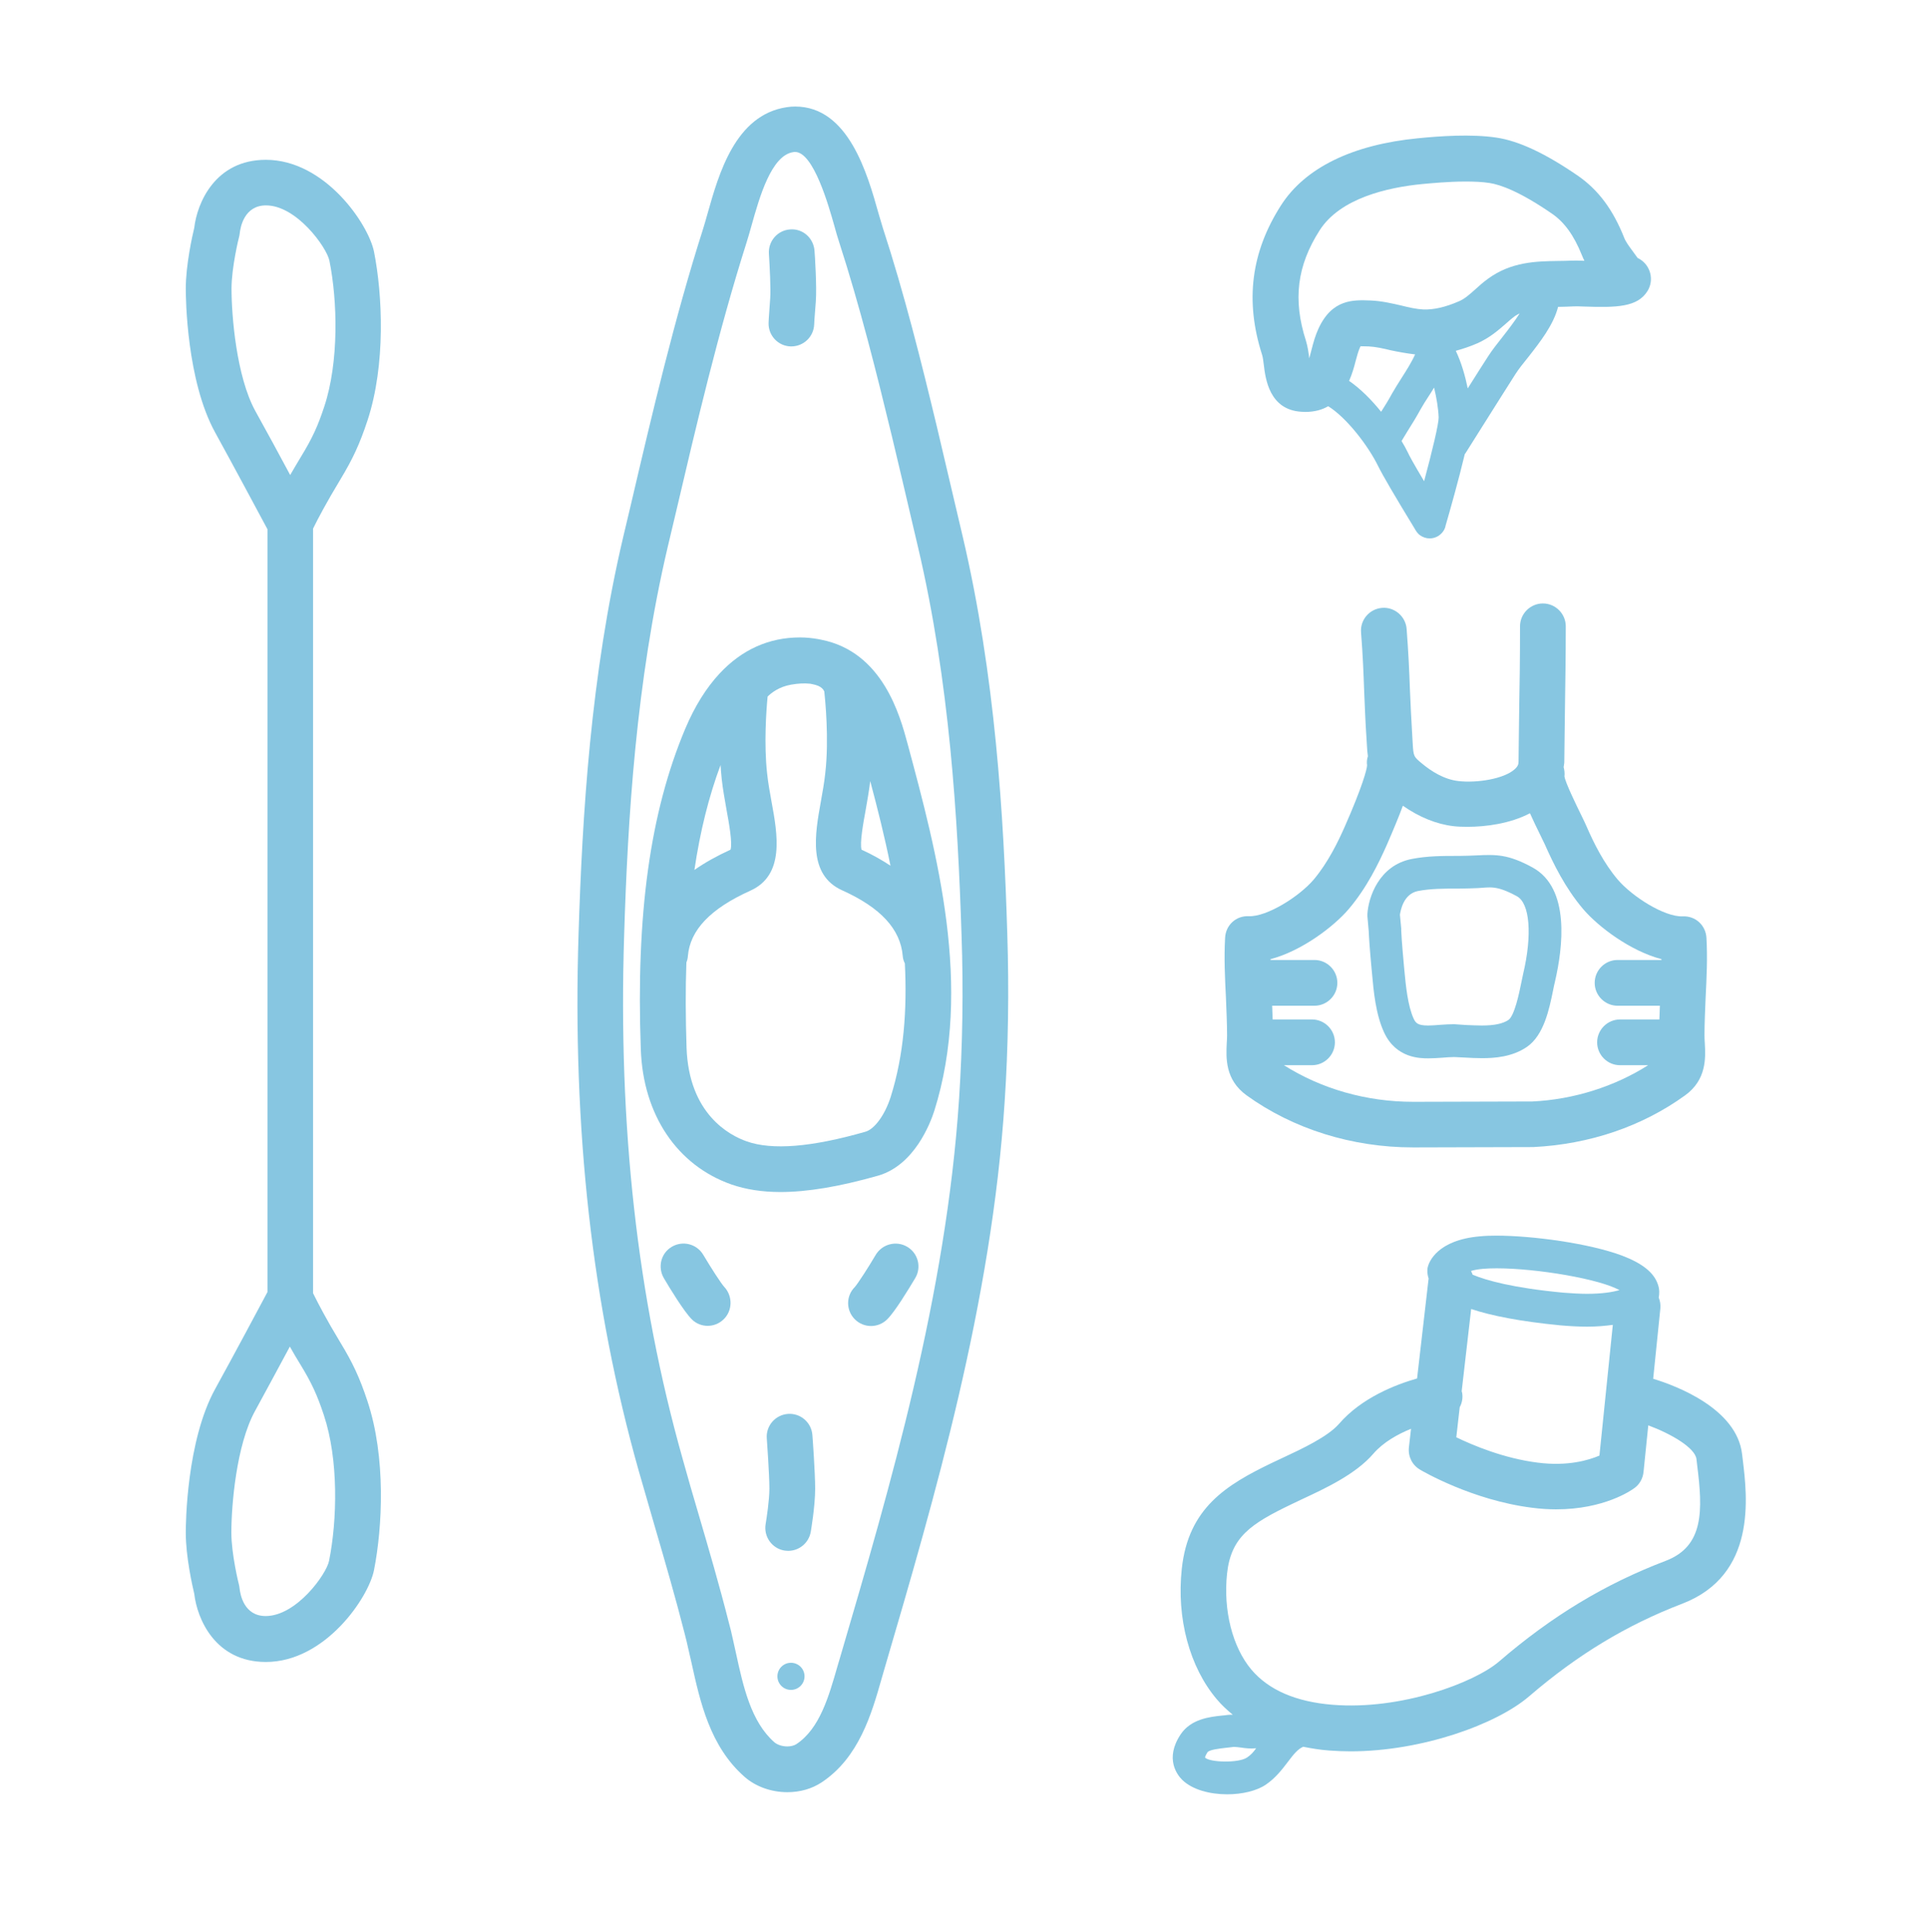 <?xml version="1.0" encoding="utf-8"?>
<!-- Generator: Adobe Illustrator 25.2.1, SVG Export Plug-In . SVG Version: 6.00 Build 0)  -->
<svg version="1.1" id="Layer_1" xmlns="http://www.w3.org/2000/svg" xmlns:xlink="http://www.w3.org/1999/xlink" x="0px" y="0px"
	 viewBox="0 0 118 118.24" style="enable-background:new 0 0 118 118.24;" xml:space="preserve">
<style type="text/css">
	.st0{fill:#87C6E1;}
</style>
<g>
	<path class="st0" d="M58.92,32.83l-0.28-1.19c-0.44-1.85-0.87-3.71-1.31-5.57c-0.94-3.91-1.98-8.09-3.3-12.13
		c-0.07-0.23-0.15-0.52-0.25-0.84c-0.69-2.46-1.85-6.58-5.11-6.58c-0.17,0-0.34,0.01-0.52,0.04c-3.15,0.47-4.16,4.09-4.84,6.49
		c-0.1,0.35-0.19,0.68-0.28,0.96c-1.76,5.52-3.11,11.28-4.41,16.84l-0.47,1.98c-2.01,8.53-2.51,17.08-2.74,24.32
		c-0.38,12,0.83,22.76,3.69,32.89c0.32,1.12,0.65,2.24,0.97,3.36c0.63,2.16,1.28,4.39,1.84,6.6l0.11,0.44
		c0.1,0.43,0.2,0.86,0.3,1.31c0.53,2.4,1.13,5.13,3.25,6.99c0.68,0.6,1.64,0.94,2.62,0.94c0,0,0,0,0,0c0.78,0,1.51-0.21,2.11-0.61
		c2.28-1.52,3.05-4.2,3.66-6.35l0.18-0.62c3.07-10.47,6.55-22.34,7.35-34.7c0.22-3.33,0.27-6.77,0.16-10.24
		C61.43,49.91,60.92,41.36,58.92,32.83z M58.7,67.22c-0.79,12.06-4.22,23.77-7.25,34.1l-0.19,0.64c-0.54,1.88-1.09,3.83-2.52,4.78
		c-0.14,0.09-0.34,0.14-0.56,0.14c-0.3,0-0.6-0.1-0.78-0.25c-1.43-1.25-1.91-3.4-2.36-5.48c-0.1-0.47-0.21-0.93-0.31-1.38
		l-0.12-0.46c-0.57-2.25-1.23-4.51-1.87-6.69c-0.33-1.11-0.65-2.22-0.96-3.34c-2.78-9.86-3.95-20.34-3.58-32.05
		c0.22-7.1,0.72-15.48,2.67-23.77l0.47-1.98c1.29-5.51,2.63-11.21,4.35-16.63c0.1-0.31,0.2-0.67,0.31-1.06
		c0.48-1.7,1.2-4.28,2.55-4.48c0.04-0.01,0.08-0.01,0.11-0.01c1.13,0,2.06,3.3,2.41,4.54c0.1,0.36,0.19,0.69,0.28,0.95
		c1.28,3.95,2.31,8.07,3.24,11.92c0.44,1.85,0.88,3.7,1.31,5.56l0.28,1.19c1.95,8.29,2.44,16.67,2.67,23.77
		C58.97,60.62,58.91,63.98,58.7,67.22z"/>
	<path class="st0" d="M47.04,19.77c-0.02,0.77,0.59,1.41,1.35,1.43c0.02,0,0.03,0,0.04,0c0.75,0,1.37-0.59,1.4-1.34
		c0-0.04,0.01-0.31,0.1-1.4c0.07-0.92-0.06-2.9-0.08-3.12c-0.06-0.77-0.71-1.36-1.49-1.3c-0.77,0.05-1.35,0.72-1.3,1.49
		c0.05,0.76,0.12,2.17,0.08,2.71C47.04,19.56,47.04,19.77,47.04,19.77z"/>
	<path class="st0" d="M50.26,39.15c-0.07-0.01-0.13-0.03-0.2-0.04c-0.35-0.06-0.71-0.1-1.1-0.1c-1.89,0-3.55,0.74-4.92,2.21
		c-0.82,0.88-1.53,2.02-2.11,3.4c-2.14,5.1-3.01,11.33-2.71,19.6c0.14,4.01,2.22,7.1,5.55,8.27c0.87,0.3,1.87,0.46,2.99,0.46
		c1.66,0,3.62-0.33,5.98-1c2.22-0.64,3.19-3.19,3.44-3.96c2.38-7.55,0.16-15.81-1.63-22.46C55.08,43.78,54.02,39.89,50.26,39.15z
		 M52.98,49.58c0.1-0.58,0.21-1.18,0.28-1.78c0.44,1.65,0.88,3.39,1.24,5.18c-0.53-0.35-1.11-0.68-1.77-0.98
		C52.61,51.6,52.84,50.34,52.98,49.58z M44.1,46.82c0.02,0.28,0.04,0.56,0.07,0.84c0.07,0.64,0.19,1.29,0.3,1.92
		c0.14,0.76,0.37,2.02,0.24,2.42c-0.83,0.38-1.57,0.79-2.21,1.24C42.85,50.88,43.38,48.75,44.1,46.82z M54.51,67.14
		c-0.35,1.09-0.98,1.96-1.54,2.12c-3.31,0.95-5.72,1.14-7.27,0.59c-1.06-0.37-3.54-1.68-3.68-5.73c-0.06-1.85-0.07-3.58-0.01-5.22
		c0.05-0.12,0.08-0.24,0.09-0.38c0.13-1.6,1.38-2.91,3.82-4.01c2.12-0.95,1.67-3.44,1.3-5.45c-0.1-0.56-0.21-1.15-0.27-1.73
		c-0.2-1.8-0.05-3.86,0.03-4.7c0.22-0.22,0.69-0.6,1.44-0.73c0.46-0.08,0.82-0.09,1.12-0.06c0.03,0,0.06,0,0.08,0.01
		c0.04,0.01,0.07,0.01,0.1,0.02c0.12,0.02,0.24,0.06,0.35,0.1c0.21,0.09,0.33,0.22,0.38,0.35c0.05,0.46,0.3,2.91,0.06,4.99
		c-0.06,0.58-0.17,1.17-0.27,1.74c-0.36,2-0.81,4.49,1.31,5.44c2.35,1.06,3.56,2.37,3.7,4.01c0.01,0.17,0.06,0.32,0.13,0.46
		C55.52,61.77,55.33,64.54,54.51,67.14z"/>
	<path class="st0" d="M55.52,76.3c-0.66-0.39-1.52-0.17-1.92,0.49c-0.45,0.77-1.1,1.77-1.28,1.97c-0.55,0.55-0.55,1.43,0,1.98
		c0.27,0.27,0.63,0.41,0.99,0.41c0.36,0,0.72-0.14,0.99-0.41c0.47-0.46,1.27-1.78,1.72-2.53C56.41,77.55,56.19,76.69,55.52,76.3z"/>
	<path class="st0" d="M43.04,76.79c-0.4-0.67-1.26-0.88-1.92-0.49c-0.67,0.39-0.88,1.25-0.49,1.92c0.35,0.6,1.23,2.04,1.71,2.52
		c0.27,0.27,0.62,0.4,0.97,0.4c0.35,0,0.7-0.13,0.98-0.4c0.55-0.53,0.56-1.42,0.04-1.98C44.14,78.56,43.51,77.58,43.04,76.79z"/>
	<path class="st0" d="M48.22,86.53c-0.77,0.06-1.35,0.73-1.29,1.5c0,0.02,0.16,2.17,0.16,3.08c0,0.69-0.17,1.79-0.23,2.16
		c-0.13,0.76,0.38,1.49,1.14,1.62c0.08,0.01,0.16,0.02,0.24,0.02c0.67,0,1.26-0.48,1.38-1.16c0.01-0.06,0.27-1.56,0.27-2.64
		c0-1.02-0.16-3.19-0.17-3.29C49.66,87.04,48.98,86.47,48.22,86.53z"/>
	<circle class="st0" cx="48.41" cy="102.59" r="0.83"/>
	<path class="st0" d="M20.84,29.33c0.76-1.26,1.18-2.17,1.65-3.59c1.13-3.43,0.92-7.72,0.4-10.34c-0.34-1.68-3-5.62-6.62-5.62
		c-3.11,0-4.21,2.66-4.38,4.16c-0.11,0.45-0.52,2.27-0.52,3.73c0,0.57,0.05,5.62,1.8,8.8c1.14,2.07,2.7,4.99,3.2,5.92v46.68
		c-0.5,0.94-2.06,3.86-3.2,5.93c-1.75,3.18-1.8,8.23-1.8,8.8c0,1.47,0.41,3.28,0.52,3.74c0.17,1.51,1.27,4.17,4.38,4.17
		c3.63,0,6.29-3.94,6.62-5.62c0.52-2.63,0.74-6.91-0.4-10.34c-0.47-1.42-0.89-2.33-1.67-3.61c-0.86-1.42-1.36-2.39-1.66-3V32.35
		C19.46,31.74,19.97,30.77,20.84,29.33z M14.17,17.67c0-1.31,0.45-3.14,0.46-3.16c0.02-0.06,0.03-0.14,0.04-0.21
		c0.04-0.4,0.28-1.73,1.61-1.73c1.87,0,3.71,2.56,3.88,3.38c0.5,2.47,0.59,6.19-0.31,8.92c-0.4,1.22-0.74,1.95-1.41,3.05
		c-0.25,0.42-0.48,0.8-0.68,1.15c-0.66-1.23-1.47-2.73-2.14-3.93C14.47,23.03,14.17,19.33,14.17,17.67z M20.14,95.52
		c-0.16,0.82-2,3.38-3.88,3.38c-1.33,0-1.56-1.32-1.6-1.72c-0.01-0.07-0.02-0.15-0.04-0.22c-0.01-0.02-0.46-1.86-0.46-3.16
		c0-1.66,0.3-5.36,1.45-7.45c0.66-1.21,1.47-2.71,2.13-3.94c0.2,0.36,0.43,0.75,0.69,1.17c0.65,1.07,0.99,1.81,1.39,3.02
		C20.73,89.33,20.64,93.04,20.14,95.52z"/>
	<path class="st0" d="M77.35,22.34c0.1,0.82,0.33,2.75,2.31,2.86c0.08,0,0.15,0.01,0.22,0.01c0.57,0,1.04-0.13,1.41-0.35
		c1.1,0.68,2.43,2.38,3.07,3.69c0.25,0.51,0.99,1.78,2.21,3.78l0.07,0.12c0.07,0.11,0.15,0.22,0.26,0.3c0.18,0.13,0.39,0.2,0.6,0.2
		c0.18,0,0.37-0.05,0.53-0.15c0.09-0.06,0.39-0.27,0.45-0.65c0.25-0.86,0.79-2.76,1.17-4.36c0.01-0.02,0.03-0.03,0.04-0.05
		l0.97-1.54c0.81-1.28,1.73-2.75,2.08-3.29c0.21-0.33,0.49-0.68,0.79-1.05c0.73-0.93,1.55-1.98,1.83-3.08c0.02,0,0.04,0,0.06,0
		c0.3-0.01,0.6-0.01,0.9-0.03c0.13-0.01,0.35,0,0.61,0.01c2.03,0.07,3.3,0.04,3.91-0.96c0.4-0.66,0.19-1.52-0.46-1.93
		c-0.05-0.03-0.1-0.06-0.15-0.08c-0.1-0.14-0.19-0.27-0.29-0.4c-0.23-0.31-0.43-0.58-0.53-0.83c-0.69-1.74-1.59-2.94-2.83-3.8
		c-1.99-1.37-3.63-2.14-5-2.34c-1.54-0.23-3.47-0.09-4.78,0.04c-4.03,0.39-6.93,1.81-8.4,4.11c-1.83,2.86-2.21,5.84-1.16,9.13
		C77.29,21.84,77.32,22.11,77.35,22.34z M86.61,21.69c-0.22,0.49-0.56,1.02-0.84,1.46c-0.21,0.33-0.41,0.65-0.57,0.93
		c-0.2,0.37-0.43,0.75-0.67,1.12c-0.58-0.72-1.25-1.4-1.96-1.89c0.19-0.43,0.31-0.86,0.39-1.18c0.09-0.33,0.17-0.63,0.26-0.83
		c0.02-0.04,0.04-0.08,0.05-0.11c0.15,0,0.35,0.01,0.49,0.01c0.42,0.02,0.88,0.12,1.37,0.24C85.61,21.54,86.1,21.63,86.61,21.69z
		 M87.16,29.45c-0.68-1.14-0.92-1.59-1-1.77c-0.1-0.21-0.23-0.44-0.38-0.69c0.12-0.2,0.24-0.4,0.37-0.61
		c0.28-0.44,0.56-0.9,0.8-1.34c0.14-0.25,0.31-0.52,0.5-0.81c0.11-0.17,0.22-0.34,0.32-0.51c0.15,0.62,0.26,1.27,0.28,1.82
		C88.06,25.92,87.66,27.6,87.16,29.45z M91.96,20.62c-0.33,0.42-0.64,0.81-0.89,1.2c-0.23,0.35-0.71,1.11-1.24,1.95
		c-0.15-0.74-0.38-1.56-0.73-2.3c0.43-0.12,0.86-0.26,1.32-0.46c0.74-0.33,1.26-0.78,1.72-1.18c0.19-0.17,0.38-0.34,0.6-0.5
		c0.09-0.06,0.18-0.1,0.27-0.15C92.71,19.65,92.33,20.15,91.96,20.62z M80.77,14.09c1.25-1.95,4.12-2.62,6.31-2.83
		c0.46-0.04,1.54-0.15,2.62-0.15c0.51,0,1.03,0.02,1.47,0.09c0.64,0.1,1.82,0.5,3.82,1.88c0.76,0.52,1.34,1.33,1.82,2.52
		c0.05,0.12,0.1,0.24,0.16,0.36c-0.34-0.01-0.61-0.02-0.78-0.01c-0.27,0.01-0.55,0.02-0.82,0.02c-1.35,0.02-2.88,0.05-4.3,1.09
		c-0.29,0.21-0.54,0.43-0.79,0.66c-0.36,0.32-0.64,0.57-0.99,0.72c-0.83,0.36-1.54,0.52-2.17,0.5c-0.42-0.02-0.87-0.12-1.35-0.24
		c-0.56-0.13-1.2-0.28-1.88-0.31c-1.05-0.04-2.35-0.1-3.19,1.71c-0.2,0.43-0.32,0.87-0.43,1.3c-0.04,0.15-0.09,0.35-0.14,0.53
		c-0.04-0.33-0.09-0.71-0.2-1.07C79.12,18.35,79.38,16.26,80.77,14.09z"/>
	<path class="st0" d="M83.77,56.98c0.01,0.29,0.06,1.09,0.18,2.36l0.02,0.21c0.1,1.13,0.23,2.53,0.74,3.63
		c0.73,1.59,2.22,1.59,2.71,1.59c0.28,0,0.57-0.02,0.86-0.04c0.24-0.02,0.49-0.04,0.73-0.04l0.62,0.03
		c0.34,0.02,0.71,0.04,1.07,0.04c0.75,0,1.85-0.07,2.75-0.69c1.04-0.71,1.37-2.31,1.61-3.49c0.04-0.19,0.07-0.36,0.11-0.51
		c0.48-2.06,0.95-5.71-1.37-6.98c-1.5-0.82-2.24-0.8-3.45-0.74c-0.3,0.01-0.63,0.03-1.03,0.03h-0.14c-0.86,0-1.83,0-2.79,0.19
		c-2.01,0.4-2.64,2.37-2.7,3.36c0,0.05,0,0.1,0,0.15L83.77,56.98z M86.78,54.53c0.77-0.15,1.64-0.15,2.4-0.15h0.14
		c0.44,0,0.8-0.02,1.13-0.03c0.76-0.04,1.12-0.19,2.39,0.5c0.79,0.43,0.95,2.35,0.38,4.76c-0.04,0.17-0.08,0.36-0.12,0.57
		c-0.12,0.6-0.41,1.99-0.78,2.24c-0.34,0.23-0.86,0.34-1.63,0.34c-0.33,0-0.66-0.02-0.97-0.03L89,62.68c-0.29,0-0.59,0.02-0.88,0.04
		c-0.24,0.02-0.48,0.04-0.71,0.04c-0.62,0-0.76-0.14-0.89-0.42c-0.36-0.79-0.48-2.01-0.57-2.98l-0.02-0.21
		c-0.14-1.51-0.17-2.15-0.17-2.2c0-0.04,0-0.08,0-0.12l-0.08-0.85C85.72,55.73,85.89,54.71,86.78,54.53z"/>
	<path class="st0" d="M75.1,63.37c0,0.16-0.01,0.33-0.02,0.48c-0.04,0.89-0.11,2.22,1.21,3.18c2.85,2.06,6.46,3.19,10.18,3.19
		c0.07,0,0.14,0,0.21,0l7.16-0.02c3.44-0.17,6.66-1.26,9.3-3.17c1.31-0.95,1.25-2.29,1.2-3.18c-0.01-0.16-0.02-0.32-0.02-0.48
		c0-0.77,0.04-1.55,0.07-2.33c0.06-1.19,0.12-2.42,0.05-3.64c-0.04-0.77-0.67-1.36-1.46-1.32c-1.11,0.04-3.07-1.2-3.97-2.25
		c-0.87-1.03-1.46-2.23-1.91-3.26c-0.07-0.17-0.19-0.41-0.33-0.7c-0.27-0.55-0.98-2-1.02-2.36c0.02-0.19,0-0.38-0.05-0.56
		c0.01-0.11,0.04-0.21,0.04-0.32c0.01-1.23,0.03-2.26,0.04-3.25c0.02-1.59,0.05-3.07,0.05-5.05c0-0.77-0.63-1.4-1.4-1.4
		s-1.4,0.63-1.4,1.4c0,1.96-0.02,3.43-0.05,5.01c-0.01,1-0.03,2.04-0.04,3.27c0,0.16-0.04,0.29-0.24,0.47
		c-0.66,0.59-2.31,0.85-3.44,0.72c-0.89-0.1-1.68-0.62-2.19-1.04c-0.56-0.46-0.56-0.46-0.61-1.29l-0.02-0.35
		c-0.07-1.13-0.11-2.06-0.15-2.96c-0.04-1.14-0.09-2.24-0.2-3.67c-0.06-0.77-0.74-1.35-1.5-1.29c-0.77,0.06-1.35,0.73-1.29,1.5
		c0.11,1.39,0.15,2.46,0.19,3.56c0.04,0.92,0.07,1.87,0.15,3.03l0.02,0.33c0.01,0.24,0.03,0.46,0.06,0.66
		c-0.06,0.18-0.08,0.37-0.05,0.56c-0.01,0.25-0.31,1.35-1.35,3.71c-0.43,0.98-1.04,2.23-1.91,3.27c-0.9,1.06-2.88,2.29-3.97,2.25
		c-0.8-0.04-1.42,0.55-1.46,1.32c-0.07,1.23-0.01,2.45,0.05,3.64C75.06,61.81,75.1,62.6,75.1,63.37z M82.55,55.63
		c1.11-1.31,1.83-2.8,2.34-3.95c0.42-0.97,0.74-1.74,0.97-2.37c0.99,0.69,2.05,1.13,3.1,1.25c0.24,0.03,0.53,0.04,0.86,0.04
		c1.1,0,2.6-0.19,3.82-0.83c0.17,0.39,0.38,0.82,0.62,1.31c0.12,0.25,0.22,0.46,0.29,0.6c0.51,1.15,1.23,2.64,2.34,3.95
		c0.93,1.09,2.89,2.57,4.8,3.07c0,0.01,0,0.03,0,0.05h-2.69c-0.77,0-1.4,0.63-1.4,1.4s0.63,1.4,1.4,1.4h2.59
		c-0.01,0.28-0.02,0.56-0.03,0.84h-2.41c-0.77,0-1.4,0.63-1.4,1.4s0.63,1.4,1.4,1.4h1.72c-2.06,1.31-4.56,2.1-7.09,2.22l-7.11,0.02
		c-0.06,0-0.12,0-0.18,0c-2.86,0-5.61-0.79-7.91-2.24h1.72c0.77,0,1.4-0.63,1.4-1.4s-0.63-1.4-1.4-1.4h-2.41
		c-0.01-0.28-0.02-0.56-0.03-0.84h2.59c0.77,0,1.4-0.63,1.4-1.4s-0.63-1.4-1.4-1.4h-2.69c0-0.01,0-0.03,0-0.05
		C79.66,58.2,81.62,56.72,82.55,55.63z"/>
	<path class="st0" d="M106.66,89.31l-0.04-0.33c-0.33-2.77-4.01-4.17-5.44-4.6l0.44-4.31c0.02-0.23-0.02-0.46-0.1-0.66
		c0.04-0.21,0.06-0.49-0.05-0.8c-0.24-0.73-0.96-1.3-2.2-1.77c-2.04-0.76-5.51-1.22-7.68-1.22c-0.36,0-0.69,0.01-0.99,0.04
		c-2.65,0.22-3.14,1.59-3.21,1.86c-0.02,0.07-0.03,0.14-0.03,0.2c-0.01,0.17,0.02,0.35,0.08,0.54c0,0.01-0.01,0.02-0.01,0.03
		l-0.7,6.07c-1.3,0.37-3.4,1.18-4.78,2.78c-0.69,0.79-2.27,1.53-3.43,2.07l-0.68,0.32c-2.78,1.34-5.11,2.75-5.51,6.47
		c-0.33,3.03,0.47,6.02,2.14,7.99c0.29,0.35,0.63,0.66,0.98,0.95c-0.1,0-0.19,0-0.3,0.01c-0.11,0.02-0.24,0.03-0.36,0.04
		c-0.76,0.08-1.9,0.21-2.53,1.15c-1,1.5-0.19,2.5,0.09,2.78c0.62,0.61,1.7,0.89,2.76,0.89c0.91,0,1.8-0.21,2.36-0.59
		c0.59-0.4,0.99-0.92,1.34-1.38c0.37-0.49,0.62-0.8,0.95-0.94c0.51,0.1,1.04,0.19,1.6,0.23c0.43,0.03,0.86,0.05,1.29,0.05
		c4.37,0,8.94-1.65,10.94-3.37c2.98-2.56,5.96-4.36,9.38-5.67C107.53,96.38,106.94,91.61,106.66,89.31z M76.32,107.56
		c-0.52,0.35-2.29,0.3-2.57,0c0,0,0.01-0.1,0.15-0.32c0.11-0.16,0.74-0.23,1.08-0.27c0.15-0.02,0.3-0.03,0.44-0.05
		c0.04-0.01,0.08-0.01,0.12-0.01c0.12,0,0.26,0.02,0.42,0.04c0.27,0.04,0.58,0.08,0.92,0.04C76.72,107.23,76.53,107.42,76.32,107.56
		z M89.34,86.12c0.14-0.26,0.2-0.56,0.15-0.87c-0.01-0.04-0.02-0.08-0.03-0.11l0.58-5.03c1.23,0.41,2.99,0.76,5.46,1
		c0.58,0.05,1.13,0.08,1.64,0.08c0.61,0,1.12-0.05,1.57-0.11l-0.82,8c-0.65,0.28-1.94,0.67-3.79,0.43
		c-2.06-0.26-3.96-1.06-4.97-1.55L89.34,86.12z M90.76,77.65c2.06-0.17,6.01,0.39,7.81,1.06c0.23,0.09,0.41,0.17,0.55,0.24
		c-0.4,0.12-1.04,0.23-1.99,0.23c-0.44,0-0.93-0.03-1.45-0.07c-3.09-0.29-4.71-0.75-5.55-1.1c-0.03-0.08-0.06-0.16-0.1-0.23
		C90.23,77.72,90.46,77.68,90.76,77.65z M101.95,95.52c-3.73,1.42-6.97,3.38-10.2,6.16c-1.5,1.29-6,2.99-10.19,2.65
		c-2.24-0.18-3.91-0.9-4.97-2.15c-1.16-1.38-1.73-3.63-1.49-5.88c0.24-2.23,1.44-3.04,3.94-4.24l0.65-0.31
		c1.46-0.68,3.28-1.53,4.36-2.78c0.61-0.71,1.5-1.2,2.31-1.53l-0.13,1.14c-0.06,0.55,0.2,1.08,0.68,1.36
		c0.13,0.08,3.19,1.87,6.84,2.33c0.53,0.07,1.02,0.1,1.49,0.1c2.93,0,4.59-1.15,4.79-1.3c0.32-0.23,0.52-0.59,0.56-0.99l0.29-2.85
		c1.38,0.51,2.87,1.37,2.95,2.07l0.04,0.35C104.22,92.43,104.3,94.62,101.95,95.52z"/>
</g>
</svg>
